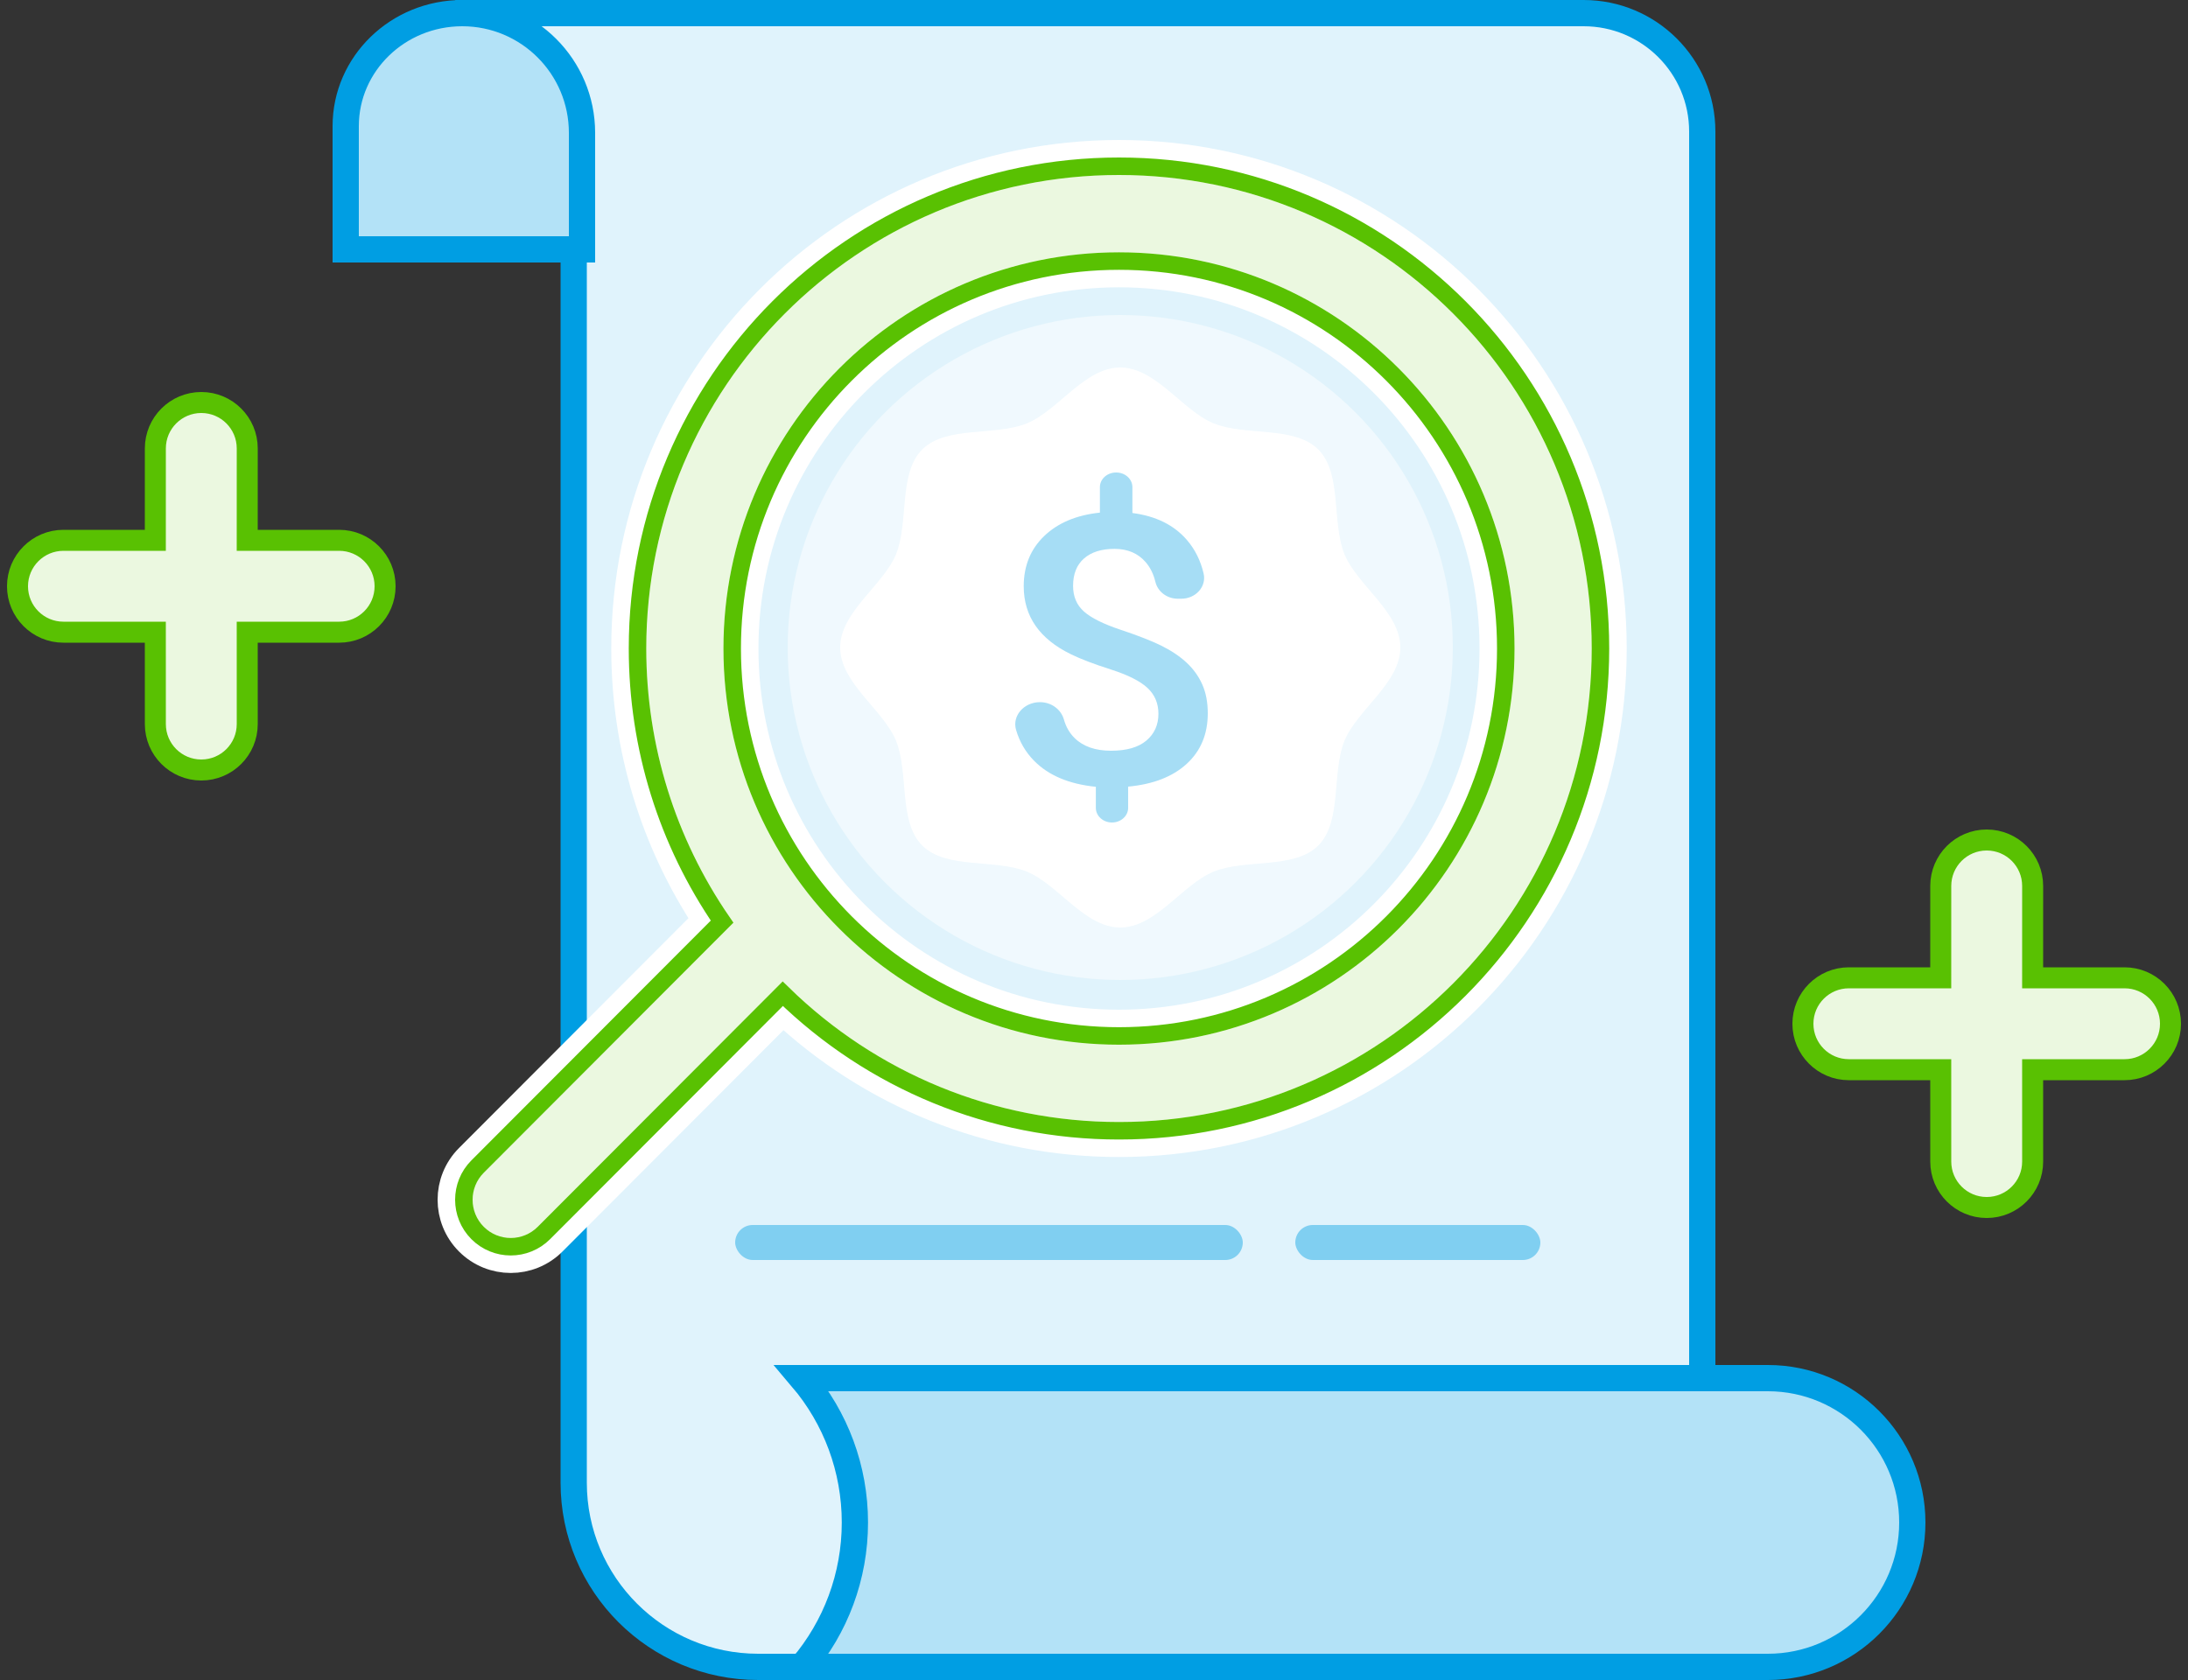 <?xml version="1.0" encoding="UTF-8"?>
<svg width="125px" height="96px" viewBox="0 0 125 96" version="1.1" xmlns="http://www.w3.org/2000/svg" xmlns:xlink="http://www.w3.org/1999/xlink">
    <rect x="0" y="0" width="125" height="96" fill="#333333" stroke="none"/>
    <!-- Generator: Sketch 60 (88103) - https://sketch.com -->
    <title>Group 51</title>
    <desc>Created with Sketch.</desc>
    <defs>
        <path d="M36.927,-4.26325641e-14 C51.843,-4.26325641e-14 63.934,12.114 63.934,27.057 C63.934,42.001 51.843,54.115 36.927,54.115 C29.413,54.115 22.615,51.04 17.719,46.077 L3.72,60.102 C2.869,60.954 1.489,60.954 0.638,60.102 C-0.213,59.249 -0.213,57.867 0.638,57.014 L0.638,57.014 L14.904,42.722 C11.766,38.301 9.921,32.895 9.921,27.057 C9.921,12.114 22.012,-4.26325641e-14 36.927,-4.26325641e-14 Z M36.927,4.418 C24.447,4.418 14.33,14.554 14.33,27.057 C14.33,39.561 24.447,49.697 36.927,49.697 C49.408,49.697 59.525,39.561 59.525,27.057 C59.525,14.554 49.408,4.418 36.927,4.418 Z" id="path-1"></path>
    </defs>
    <g id="🧰-Backup" stroke="none" stroke-width="1" fill="none" fill-rule="evenodd">
        <g id="Experimentos" transform="translate(-70, -3550)">
            <g id="Group-51" transform="translate(71, 3550)">
                <g id="Group-46" transform="translate(0, -0)">
                    <g id="Group-3" transform="translate(0, -0)">
                        <path d="M112.5,48 C113.95,48 115.125,49.175 115.125,50.625 L115.124,55.875 L120.375,55.875 C121.825,55.875 123,57.05 123,58.5 C123,59.95 121.825,61.125 120.375,61.125 L115.124,61.125 L115.125,66.375 C115.125,67.825 113.95,69 112.5,69 C111.05,69 109.875,67.825 109.875,66.375 L109.874,61.125 L104.625,61.125 C103.175,61.125 102,59.95 102,58.5 C102,57.05 103.175,55.875 104.625,55.875 L109.874,55.875 L109.875,50.625 C109.875,49.175 111.05,48 112.5,48 Z" id="Combined-Shape-Copy-4" fill="#FFFFFF"></path>
                        <path d="M112.5,48 C113.95,48 115.125,49.175 115.125,50.625 L115.124,55.875 L120.375,55.875 C121.825,55.875 123,57.05 123,58.5 C123,59.95 121.825,61.125 120.375,61.125 L115.124,61.125 L115.125,66.375 C115.125,67.825 113.95,69 112.5,69 C111.05,69 109.875,67.825 109.875,66.375 L109.874,61.125 L104.625,61.125 C103.175,61.125 102,59.95 102,58.5 C102,57.05 103.175,55.875 104.625,55.875 L109.874,55.875 L109.875,50.625 C109.875,49.175 111.05,48 112.5,48 Z" id="Combined-Shape-Copy-4" stroke="#59C102" stroke-width="1.2" fill="#EBF8E0"></path>
                        <path d="M10.5,44 C9.119,44 8,42.825 8,41.375 L8,25.625 C8,24.175 9.119,23 10.5,23 C11.881,23 13,24.175 13,25.625 L13,41.375 C13,42.825 11.881,44 10.5,44" id="Fill-16" fill="#FFFFFF"></path>
                        <path d="M18.375,36 L2.625,36 C1.175,36 0,34.881 0,33.5 C0,32.119 1.175,31 2.625,31 L18.375,31 C19.825,31 21,32.119 21,33.5 C21,34.881 19.825,36 18.375,36" id="Fill-18" fill="#FFFFFF"></path>
                        <path d="M10.5,23 C11.95,23 13.125,24.175 13.125,25.625 L13.124,30.875 L18.375,30.875 C19.825,30.875 21,32.05 21,33.5 C21,34.95 19.825,36.125 18.375,36.125 L13.124,36.125 L13.125,41.375 C13.125,42.825 11.95,44 10.5,44 C9.05,44 7.875,42.825 7.875,41.375 L7.874,36.125 L2.625,36.125 C1.175,36.125 -1.24344979e-13,34.95 -1.24344979e-13,33.5 C-1.24344979e-13,32.05 1.175,30.875 2.625,30.875 L7.874,30.875 L7.875,25.625 C7.875,24.175 9.05,23 10.5,23 Z" id="Combined-Shape-Copy-4" stroke="#59C102" stroke-width="1.2" fill="#EBF8E0"></path>
                        <path d="M26.109,0.75 L31.775,14.855 L31.775,84.724 C31.775,90.537 36.494,95.25 42.316,95.25 L86.5,95.25 C91.885,95.25 96.25,90.885 96.25,85.5 L96.25,7.518 C96.25,3.78 93.216,0.75 89.472,0.75 L26.109,0.75 Z" id="Fill-3" stroke="#009EE3" stroke-width="1.5" fill="#E0F3FC"></path>
                        <path d="M18.75,14.25 L32.25,14.25 L32.25,7.591 C32.25,3.813 29.187,0.75 25.409,0.75 C21.727,0.75 18.75,3.646 18.75,7.207 L18.75,14.25 Z" id="Fill-1" stroke="#009EE3" stroke-width="1.5" fill="#B3E2F7"></path>
                        <path d="M44.812,78.75 C46.743,81.023 47.84,83.923 47.84,87 C47.84,90.077 46.743,92.978 44.811,95.251 L100,95.25 C104.556,95.25 108.25,91.556 108.25,87 C108.25,82.444 104.556,78.75 100,78.75 L44.812,78.75 Z" id="Combined-Shape" stroke="#009EE3" stroke-width="1.5" fill="#B3E2F7"></path>
                        <rect id="Rectangle" fill="#80CFF1" x="41" y="70" width="29" height="2" rx="1"></rect>
                        <rect id="Rectangle" fill="#80CFF1" x="73" y="70" width="14" height="2" rx="1"></rect>
                        <path d="M79,37 C79,39.025 76.549,40.548 75.818,42.309 C75.061,44.134 75.689,46.938 74.314,48.314 C72.938,49.689 70.134,49.061 68.309,49.818 C66.548,50.548 65.025,53 63,53 C60.975,53 59.452,50.548 57.691,49.818 C55.866,49.061 53.062,49.689 51.686,48.314 C50.311,46.938 50.939,44.134 50.182,42.309 C49.452,40.548 47,39.025 47,37 C47,34.975 49.452,33.452 50.182,31.691 C50.939,29.866 50.311,27.062 51.686,25.686 C53.062,24.31 55.866,24.939 57.691,24.182 C59.452,23.451 60.975,21 63,21 C65.025,21 66.548,23.451 68.309,24.182 C70.134,24.939 72.938,24.311 74.314,25.686 C75.689,27.062 75.061,29.866 75.818,31.691 C76.549,33.452 79,34.975 79,37" id="Fill-1" fill="#FFFFFF"></path>
                        <path d="M65.18,40.786 C65.18,40.19 64.971,39.697 64.553,39.308 C64.135,38.919 63.439,38.569 62.464,38.257 C61.489,37.945 60.731,37.656 60.189,37.389 C58.386,36.513 57.485,35.216 57.485,33.498 C57.485,32.335 57.876,31.378 58.657,30.628 C59.439,29.878 60.498,29.433 61.837,29.292 L61.837,27.836 C61.837,27.374 62.25,27 62.76,27 L62.772,27 C63.281,27 63.694,27.374 63.694,27.836 L63.694,29.314 C65.041,29.489 66.081,30.006 66.816,30.865 C67.274,31.399 67.59,32.035 67.762,32.77 C67.936,33.512 67.322,34.213 66.485,34.213 L66.291,34.213 C65.66,34.213 65.138,33.802 65.005,33.244 C64.9,32.804 64.717,32.431 64.454,32.126 C64.017,31.618 63.423,31.364 62.673,31.364 C61.93,31.364 61.35,31.546 60.932,31.911 C60.514,32.275 60.305,32.798 60.305,33.477 C60.305,34.087 60.512,34.576 60.926,34.944 C61.34,35.312 62.042,35.661 63.033,35.991 C64.023,36.32 64.8,36.625 65.365,36.905 C65.93,37.186 66.406,37.507 66.793,37.868 C67.18,38.229 67.478,38.644 67.687,39.114 C67.896,39.583 68,40.134 68,40.764 C68,41.949 67.599,42.91 66.799,43.646 C65.998,44.382 64.882,44.817 63.451,44.95 L63.451,46.164 C63.451,46.626 63.037,47 62.528,47 C62.018,47 61.605,46.626 61.605,46.164 L61.605,44.96 C60.073,44.806 58.895,44.308 58.071,43.467 C57.588,42.974 57.246,42.387 57.047,41.706 C56.812,40.905 57.497,40.123 58.411,40.123 C59.067,40.123 59.618,40.538 59.781,41.114 C59.9,41.536 60.103,41.889 60.392,42.174 C60.884,42.657 61.578,42.899 62.476,42.899 C63.358,42.899 64.029,42.707 64.489,42.321 C64.949,41.935 65.18,41.424 65.18,40.786" id="Fill-24-Copy" fill="#4DBBEB"></path>
                        <g id="Group-2" transform="translate(26, 10)">
                            <g id="Combined-Shape-Copy-9" fill-rule="nonzero">
                                <path stroke="#FFFFFF" stroke-width="2" d="M17.728,47.484 L4.428,60.808 C3.186,62.052 1.172,62.052 -0.07,60.808 C-1.31,59.565 -1.31,57.551 -0.07,56.308 L13.609,42.603 C10.572,38.04 8.921,32.672 8.921,27.057 C8.921,11.562 21.459,-1 36.927,-1 C52.396,-1 64.934,11.562 64.934,27.057 C64.934,42.553 52.396,55.115 36.927,55.115 C29.685,55.115 22.878,52.346 17.728,47.484 Z M36.927,5.418 C25,5.418 15.33,15.106 15.33,27.057 C15.33,39.009 25,48.697 36.927,48.697 C48.855,48.697 58.525,39.009 58.525,27.057 C58.525,15.106 48.855,5.418 36.927,5.418 Z" fill="#EBF8E0" fill-rule="evenodd"></path>
                                <path stroke="#59C102" stroke-width="1" d="M17.72,46.784 L4.074,60.455 C3.027,61.503 1.331,61.503 0.284,60.455 C-0.761,59.407 -0.761,57.709 0.284,56.661 L14.254,42.665 C11.125,38.111 9.421,32.712 9.421,27.057 C9.421,11.838 21.736,-0.5 36.927,-0.5 C52.119,-0.5 64.434,11.838 64.434,27.057 C64.434,42.277 52.119,54.615 36.927,54.615 C29.648,54.615 22.819,51.768 17.72,46.784 Z M36.927,4.918 C24.724,4.918 14.83,14.83 14.83,27.057 C14.83,39.285 24.724,49.197 36.927,49.197 C49.131,49.197 59.025,39.285 59.025,27.057 C59.025,14.83 49.131,4.918 36.927,4.918 Z"></path>
                            </g>
                            <circle id="Oval-Copy-7" fill-opacity="0.5" fill="#FFFFFF" cx="37" cy="27" r="19"></circle>
                        </g>
                    </g>
                </g>
            </g>
        </g>
    </g>
</svg>